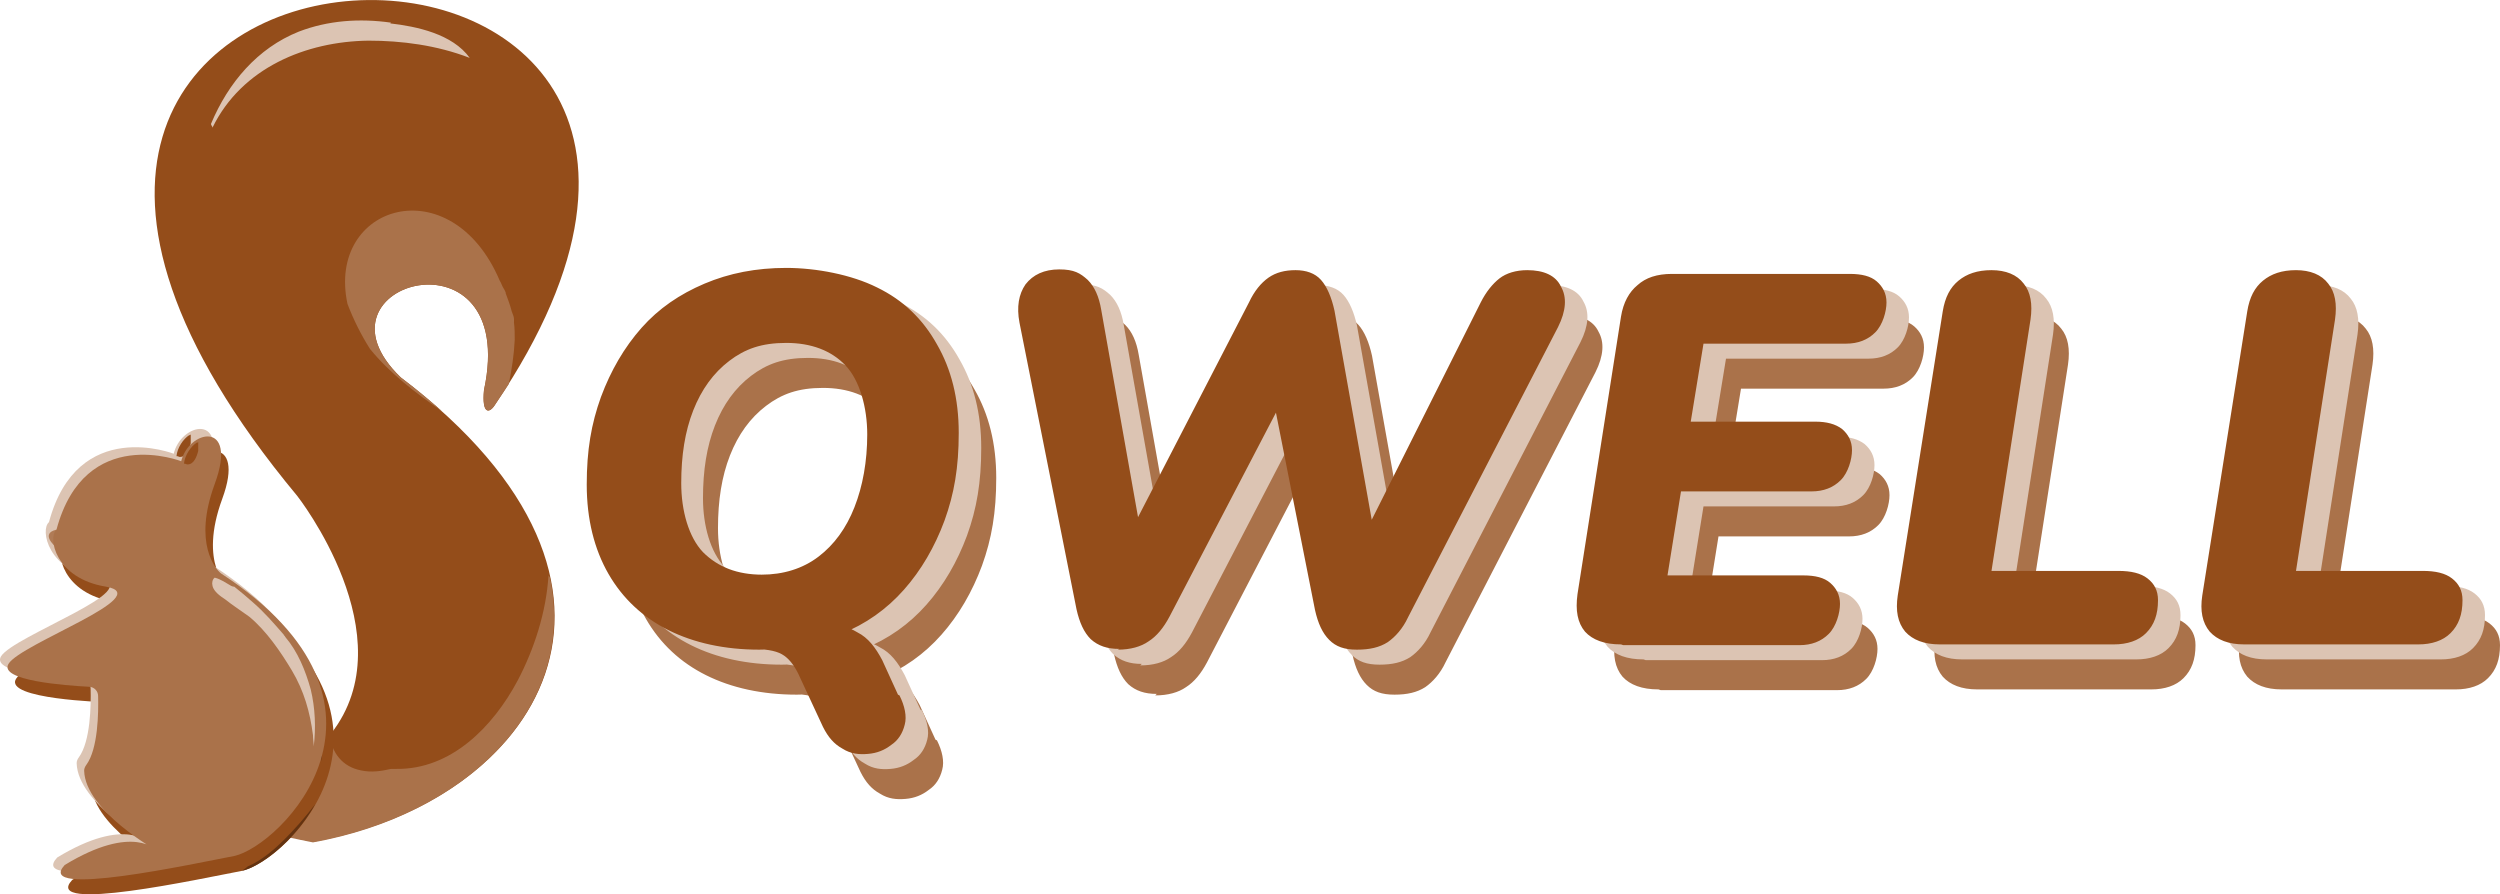 <?xml version="1.0" encoding="UTF-8"?>
<svg id="Layer_1" data-name="Layer 1" xmlns="http://www.w3.org/2000/svg" viewBox="0 0 333.33 119.23">
  <defs>
    <style>
      .cls-1 {
        stroke-width: 2.2px;
      }

      .cls-1, .cls-2, .cls-3 {
        fill: none;
        stroke: #633311;
        stroke-miterlimit: 10;
      }

      .cls-4 {
        fill: #633311;
      }

      .cls-4, .cls-5, .cls-6, .cls-7, .cls-8, .cls-9, .cls-10 {
        stroke-width: 0px;
      }

      .cls-5 {
        fill: #944d1a;
      }

      .cls-6 {
        fill: #b07b56;
      }

      .cls-7 {
        fill: #aa724a;
      }

      .cls-2 {
        stroke-linecap: round;
        stroke-width: 1.7px;
      }

      .cls-3 {
        stroke-width: 1.8px;
      }

      .cls-8 {
        fill: #dcc4b3;
      }

      .cls-9 {
        fill: #fab380;
      }

      .cls-10 {
        fill: #944d1a;
      }
    </style>
  </defs>
  <path class="cls-5" d="M41.83,112.22c29.6-5.3,48.8-33.7,11.6-61.9-13.2-12.7,15.9-20.6,11.1,1.7-.3,3.2.7,3.2,1.5,1.9C117.43-22.08-29.87-17.48,39.63,66.12c0,0,14.7,18.7,4.5,31.7s-11.9,12.5-2.4,14.4h.1Z"/>
  <path class="cls-7" d="M69.03,90.72c-3.3,6.2-8.9,11.9-16.2,11.8h-.7c-1.3.3-2.6.5-4,.2-2.5-.5-3.8-2.3-4.2-4.6-10,12.8-11.7,12.3-2.2,14.2,20-3.6,35.3-17.7,31.6-35.3,0,0-.1-.2-.2-.3-.3,4.9-1.9,9.8-4.1,14h0Z"/>
  <path class="cls-8" d="M52.13,3.02c-4.2-.6-8.4-.3-12.3,1.2-5.5,2.2-9.4,6.8-11.7,12.3,0,.2.2.3.2.5,3.9-8,12.5-11.5,20.8-11.6,4.4,0,9.1.6,13.5,2.3-2.3-3.2-7.1-4.2-10.6-4.6h0l.1-.1Z"/>
  <path class="cls-7" d="M67.43,39.12c0-.1,0-.2-.1-.3,0-.1-.1-.2-.2-.4-.2-.3-.3-.7-.5-1-6.47-15.21-23.14-10.16-20.3,3.1.8,2.1,1.8,4.1,3,6,2.6,3.2,6.1,5.9,9.6,8.3h0c-1.7-1.5-3.5-3-5.5-4.5-13.2-12.7,15.9-20.6,11.1,1.7-.3,3.2.7,3.2,1.5,1.9.6-.9,1.2-1.8,1.8-2.7.4-1.9.7-3.9.8-5.9,0-.8,0-1.5-.1-2.3v-.5c0-.3-.2-.7-.3-1-.2-.8-.5-1.6-.8-2.4h0Z"/>
  <path class="cls-4" d="M43.73,100.32c-.2.3-.4.6-.6.9.2,0,.3.1.5.2v-1.1h.1Z"/>
  <path class="cls-3" d="M11.63,73.92c1.7,0,3.1-1.6,3-3.4,0-1.9-1.4-3.4-3.1-3.4s-3.1,1.6-3,3.4c0,1.9,1.4,3.4,3.1,3.4Z"/>
  <path class="cls-3" d="M11.33,73.62c1.7,0,3.1-1.6,3-3.4,0-1.9-1.4-3.4-3.1-3.4s-3.1,1.6-3,3.4c0,1.9,1.4,3.4,3.1,3.4Z"/>
  <path class="cls-5" d="M25.23,63.52s-12.9-5.1-16.7,9.1c-1.2,1-.2,6.5,6.6,7.6,6.8,1.2-11.4,7.6-13,10.3s11.9,3.1,11.9,3.1c0,0,.6,8.2-1.8,10.7-.4,5.5,9.7,11.1,9.7,11.1,0,0-3.1-3.7-12.3,1.9-4.2,4.5,17.3-.2,22.6-1.2,6.1-1.3,25.2-20.1-1.8-37.7,0,0-4-3.2-.8-11.9,3.2-8.7-3.6-7.2-4.5-2.9l.1-.1Z"/>
  <path class="cls-4" d="M37.93,111.92c-1.2,1.2-3,2.8-4.9,3.6-.2.2-.5.4-.8.6h0c2.4-.5,7-3.9,9.8-8.9-1.3,1.7-2.7,3.3-4.2,4.8h0l.1-.1Z"/>
  <path class="cls-4" d="M27.33,61.02h-.1c-.8.5-1.6,1.7-1.7,2.8.1,0,.2,0,.4.1h.1c.8,0,1.2-1,1.4-1.8v-1.2h0l-.1.1Z"/>
  <path class="cls-4" d="M29.33,80.12c.2.8,1.1,1.4,1.7,1.8,1,.8,2.1,1.5,3.2,2.3,2.3,1.9,4.2,4.7,5.7,7.2,1.6,2.7,2.4,5.5,2.8,8.6,0,.5.1,1,.1,1.5.3-2.5.2-5.1-.4-7.6-.7-2.5-1.7-5-3.4-7,0-.1-.2-.2-.2-.3-1.3-1.5-2.6-3-4.1-4.3-.8-.7-1.6-1.4-2.5-2.1-.1,0-.2,0-.4-.1-.7-.4-1.4-.9-2.2-1.1-.3.2-.4.7-.3,1v.1Z"/>
  <path class="cls-4" d="M13.63,72.52c.6,0,1.2-.6,1.2-1.3s-.5-1.2-1.2-1.2c-.6,0-1.2.6-1.2,1.3s.5,1.2,1.2,1.2Z"/>
  <path class="cls-4" d="M13.03,71.12c.2,0,.3-.2.3-.4s-.2-.4-.4-.4-.3.2-.3.4.2.4.4.4Z"/>
  <path class="cls-4" d="M8.33,74.82s-2-1.7.2-2.2c.9.3-.2,2.2-.2,2.2Z"/>
  <path class="cls-1" d="M14.23,74.52c2.1,0,3.7-1.9,3.7-4.1s-1.7-4.1-3.8-4.1-3.7,1.9-3.7,4.1,1.7,4.1,3.8,4.1Z"/>
  <path class="cls-1" d="M13.93,74.32c2.1,0,3.7-1.9,3.7-4.1s-1.7-4.1-3.8-4.1-3.7,1.9-3.7,4.1,1.7,4.1,3.8,4.1Z"/>
  <path class="cls-2" d="M8.53,71.42s.7-.5,1.6,0"/>
  <path class="cls-9" d="M41.73,97.32c-.2.3-.4.6-.6.9.2,0,.3.1.5.2v-1.1h.1Z"/>
  <path class="cls-8" d="M23.23,60.52s-12.9-5.1-16.7,9.1c-1.2,1-.2,6.5,6.6,7.6,6.8,1.2-11.4,7.6-13,10.3-1.31,2.22,7.55,2.88,10.77,3.05.65.03,1.17.56,1.18,1.21.06,2.23,0,7.06-1.57,9.2-.17.23-.3.5-.29.79.15,5.35,9.71,10.66,9.71,10.66,0,0-3.1-3.7-12.3,1.9-4.2,4.5,17.3-.2,22.6-1.2,6.09-1.3,25.17-20.07-1.73-37.65-.05-.03-.1-.07-.14-.11-.52-.48-3.68-3.83-.73-11.84,3.2-8.7-3.6-7.2-4.5-2.9l.1-.1Z"/>
  <path class="cls-9" d="M35.93,108.92c-1.2,1.2-3,2.8-4.9,3.6-.2.2-.5.4-.8.6h0c2.4-.5,7-3.9,9.8-8.9-1.3,1.7-2.7,3.3-4.2,4.8h0l.1-.1Z"/>
  <path class="cls-10" d="M25.33,58.02h-.1c-.8.5-1.6,1.7-1.7,2.8.1,0,.2,0,.4.1h.1c.8,0,1.2-1,1.4-1.8v-1.2h0l-.1.1Z"/>
  <path class="cls-9" d="M9.43,74.92c-.2.2-.5.3-.7.5.4.3.9.6,1.5.9-.3-.4-.5-.9-.8-1.4h0Z"/>
  <path class="cls-9" d="M27.33,77.12c.2.8,1.1,1.4,1.7,1.8,1,.8,2.1,1.5,3.2,2.3,2.3,1.9,4.2,4.7,5.7,7.2,1.6,2.7,2.4,5.5,2.8,8.6,0,.5.1,1,.1,1.5.3-2.5.2-5.1-.4-7.6-.7-2.5-1.7-5-3.4-7,0-.1-.2-.2-.2-.3-1.3-1.5-2.6-3-4.1-4.3-.8-.7-1.6-1.4-2.5-2.1-.1,0-.2,0-.4-.1-.7-.4-1.4-.9-2.2-1.1-.3.2-.4.7-.3,1v.1Z"/>
  <path class="cls-9" d="M11.03,68.12c.2,0,.3-.2.3-.4s-.2-.4-.4-.4-.3.2-.3.4.2.4.4.4Z"/>
  <path class="cls-10" d="M42.73,98.32c-.2.3-.4.6-.6.9.2,0,.3.1.5.2v-1.1h.1Z"/>
  <path class="cls-6" d="M7.33,72.82s-2-1.7.2-2.2c.9.3-.2,2.2-.2,2.2Z"/>
  <path class="cls-7" d="M24.23,61.52s-12.9-5.1-16.7,9.1c-1.2,1-.2,6.5,6.6,7.6,6.8,1.2-11.4,7.6-13,10.3-1.31,2.22,7.55,2.88,10.77,3.05.65.03,1.17.56,1.18,1.21.06,2.23,0,7.06-1.57,9.2-.17.23-.3.5-.29.79.15,5.35,9.71,10.66,9.71,10.66,0,0-3.1-3.7-12.3,1.9-4.2,4.5,17.3-.2,22.6-1.2,6.09-1.3,25.17-20.07-1.73-37.65-.05-.03-.1-.07-.14-.11-.52-.48-3.68-3.83-.73-11.84,3.2-8.7-3.6-7.2-4.5-2.9l.1-.1Z"/>
  <path class="cls-8" d="M28.33,78.12c.2.8,1.1,1.4,1.7,1.8,1,.8,2.1,1.5,3.2,2.3,2.3,1.9,4.2,4.7,5.7,7.2,1.6,2.7,2.4,5.5,2.8,8.6,0,.5.1,1,.1,1.5.3-2.5.2-5.1-.4-7.6-.7-2.5-1.7-5-3.4-7,0-.1-.2-.2-.2-.3-1.3-1.5-2.6-3-4.1-4.3-.8-.7-1.6-1.4-2.5-2.1-.1,0-.2,0-.4-.1-.7-.4-1.4-.9-2.2-1.1-.3.2-.4.7-.3,1v.1Z"/>
  <path class="cls-7" d="M124.93,98.72c.7,1.4,1,2.8.7,3.9-.3,1.2-.9,2.1-1.8,2.7-.9.7-1.9,1.1-3.1,1.2-1.2.1-2.3,0-3.4-.7-1.1-.6-1.9-1.5-2.6-2.9l-3.3-7.1c-.6-1.2-1.3-2.1-2.2-2.6s-2.3-.7-4.2-.7l9.3-3.4c2.1,0,3.7.4,5,1.2,1.4.7,2.4,2,3.3,3.7l2.1,4.6.2.1ZM106.23,92.62c-4.6,0-8.7-.9-12.1-2.6-3.4-1.7-6.1-4.2-8-7.5s-2.9-7.3-2.9-11.9.6-8.1,1.9-11.7c1.3-3.5,3.1-6.6,5.4-9.2s5.1-4.5,8.4-5.9,6.9-2.1,10.9-2.1,8.7.9,12.1,2.6c3.5,1.7,6.1,4.2,8,7.6,1.9,3.3,2.9,7.2,2.9,11.8s-.6,8.1-1.9,11.7c-1.3,3.5-3.1,6.6-5.4,9.2-2.3,2.6-5.1,4.6-8.4,5.9-3.2,1.4-6.9,2.1-10.9,2.1h0ZM106.43,82.62c2.9,0,5.5-.8,7.6-2.4s3.7-3.8,4.8-6.6c1.1-2.8,1.7-6.1,1.7-9.7s-1-7.2-2.9-9.2-4.6-3-7.9-3-5.5.8-7.6,2.4-3.7,3.8-4.8,6.6c-1.1,2.8-1.6,6-1.6,9.7s1,7.2,2.9,9.2c2,2,4.6,3,7.9,3h-.1ZM154.23,92.52c-1.6,0-2.8-.4-3.8-1.3-.9-.9-1.5-2.2-1.9-4l-7.6-38.2c-.4-2.1-.1-3.8.8-5.1,1-1.3,2.5-2,4.5-2s2.8.5,3.8,1.4c.9.9,1.5,2.2,1.8,4l5.7,32.1h-3.1l17.1-33.1c.7-1.5,1.6-2.6,2.6-3.3,1-.7,2.2-1,3.6-1s2.6.4,3.4,1.3c.8.9,1.4,2.3,1.8,4.1l5.7,32h-2.8l16.6-33.1c.7-1.4,1.6-2.5,2.5-3.2s2.2-1.1,3.7-1.1c2.2,0,3.8.7,4.5,2.2.8,1.4.7,3.2-.4,5.4l-20,38.7c-.7,1.5-1.7,2.6-2.7,3.3-1.1.7-2.4,1-4.1,1s-2.8-.4-3.7-1.3c-.9-.9-1.5-2.2-1.9-4l-5.7-28.8h1.8l-15.5,29.8c-.8,1.5-1.7,2.6-2.8,3.3-1,.7-2.4,1.1-4.1,1.1l.2-.2ZM221.13,91.92c-2.2,0-3.8-.6-4.8-1.7-1-1.2-1.3-2.8-1-5l5.8-37c.3-1.9,1.1-3.3,2.2-4.2,1.1-1,2.6-1.5,4.6-1.5h23.7c1.6,0,2.8.3,3.6,1,.8.7,1.3,1.6,1.3,2.8s-.5,3-1.5,4-2.3,1.5-3.9,1.5h-19l-1.7,10.4h16.6c1.5,0,2.7.3,3.6,1,.8.7,1.3,1.6,1.3,2.8s-.5,3-1.5,4-2.3,1.5-3.9,1.5h-17.4l-1.8,11.2h18.1c1.6,0,2.8.3,3.6,1,.8.7,1.3,1.6,1.3,2.8s-.5,3-1.5,4-2.3,1.5-3.9,1.5h-23.5l-.3-.1ZM263.63,91.92c-2.1,0-3.6-.6-4.6-1.7-1-1.2-1.3-2.8-1-4.8l6-37.9c.3-1.9,1-3.2,2.1-4.1s2.5-1.4,4.4-1.4,3.4.6,4.3,1.8c.9,1.1,1.2,2.7.9,4.8l-5.2,33.5h16.9c1.7,0,3,.3,3.9,1,.9.7,1.4,1.6,1.4,2.9,0,1.9-.5,3.3-1.6,4.4-1,1-2.5,1.5-4.3,1.5h-23.2,0ZM304.23,91.92c-2.1,0-3.6-.6-4.6-1.7-1-1.2-1.3-2.8-1-4.8l6-37.9c.3-1.9,1-3.2,2.1-4.1s2.5-1.4,4.4-1.4,3.4.6,4.3,1.8c.9,1.1,1.2,2.7.9,4.8l-5.2,33.5h16.9c1.7,0,3,.3,3.9,1,.9.7,1.4,1.6,1.4,2.9,0,1.9-.5,3.3-1.6,4.4-1,1-2.5,1.5-4.3,1.5h-23.2,0Z"/>
  <path class="cls-10" d="M26.33,59.02h-.1c-.8.5-1.6,1.7-1.7,2.8.1,0,.2,0,.4.1h.1c.8,0,1.2-1,1.4-1.8v-1.2h0l-.1.1Z"/>
  <path class="cls-8" d="M122.93,94.72c.7,1.4,1,2.8.7,3.9-.3,1.2-.9,2.1-1.8,2.7-.9.7-1.9,1.1-3.1,1.2-1.2.1-2.3,0-3.4-.7-1.1-.6-1.9-1.5-2.6-2.9l-3.3-7.1c-.6-1.2-1.3-2.1-2.2-2.6s-2.3-.7-4.2-.7l9.3-3.4c2.1,0,3.7.4,5,1.2,1.4.7,2.4,2,3.3,3.7l2.1,4.6.2.1ZM104.23,88.62c-4.6,0-8.7-.9-12.1-2.6-3.4-1.7-6.1-4.2-8-7.5s-2.9-7.3-2.9-11.9.6-8.1,1.9-11.7c1.3-3.5,3.1-6.6,5.4-9.2s5.1-4.5,8.4-5.9,6.9-2.1,10.9-2.1,8.7.9,12.1,2.6c3.5,1.7,6.1,4.2,8,7.6,1.9,3.3,2.9,7.2,2.9,11.8s-.6,8.1-1.9,11.7c-1.3,3.5-3.1,6.6-5.4,9.2-2.3,2.6-5.1,4.6-8.4,5.9-3.2,1.4-6.9,2.1-10.9,2.1h0ZM104.43,78.62c2.9,0,5.5-.8,7.6-2.4s3.7-3.8,4.8-6.6c1.1-2.8,1.7-6.1,1.7-9.7s-1-7.2-2.9-9.2-4.6-3-7.9-3-5.5.8-7.6,2.4-3.7,3.8-4.8,6.6c-1.1,2.8-1.6,6-1.6,9.7s1,7.2,2.9,9.2c2,2,4.6,3,7.9,3h-.1ZM152.23,88.52c-1.6,0-2.8-.4-3.8-1.3-.9-.9-1.5-2.2-1.9-4l-7.6-38.2c-.4-2.1-.1-3.8.8-5.1,1-1.3,2.5-2,4.5-2s2.8.5,3.8,1.4c.9.9,1.5,2.2,1.8,4l5.7,32.1h-3.1l17.1-33.1c.7-1.5,1.6-2.6,2.6-3.3,1-.7,2.2-1,3.6-1s2.6.4,3.4,1.3c.8.9,1.4,2.3,1.8,4.1l5.7,32h-2.8l16.6-33.1c.7-1.4,1.6-2.5,2.5-3.2s2.2-1.1,3.7-1.1c2.2,0,3.8.7,4.5,2.2.8,1.4.7,3.2-.4,5.4l-20,38.7c-.7,1.5-1.7,2.6-2.7,3.3-1.1.7-2.4,1-4.1,1s-2.8-.4-3.7-1.3c-.9-.9-1.5-2.2-1.9-4l-5.7-28.8h1.8l-15.5,29.8c-.8,1.5-1.7,2.6-2.8,3.3-1,.7-2.4,1.1-4.1,1.1l.2-.2ZM219.13,87.92c-2.2,0-3.8-.6-4.8-1.7-1-1.2-1.3-2.8-1-5l5.8-37c.3-1.9,1.1-3.3,2.2-4.2,1.1-1,2.6-1.5,4.6-1.5h23.7c1.6,0,2.8.3,3.6,1,.8.7,1.3,1.6,1.3,2.8s-.5,3-1.5,4-2.3,1.5-3.9,1.5h-19l-1.7,10.4h16.6c1.5,0,2.7.3,3.6,1,.8.7,1.3,1.6,1.3,2.8s-.5,3-1.5,4-2.3,1.5-3.9,1.5h-17.4l-1.8,11.2h18.1c1.6,0,2.8.3,3.6,1,.8.7,1.3,1.6,1.3,2.8s-.5,3-1.5,4-2.3,1.5-3.9,1.5h-23.5l-.3-.1ZM261.63,87.92c-2.1,0-3.6-.6-4.6-1.7-1-1.2-1.3-2.8-1-4.8l6-37.9c.3-1.9,1-3.2,2.1-4.1s2.5-1.4,4.4-1.4,3.4.6,4.3,1.8c.9,1.1,1.2,2.7.9,4.8l-5.2,33.5h16.9c1.7,0,3,.3,3.9,1s1.4,1.6,1.4,2.9c0,1.9-.5,3.3-1.6,4.4-1,1-2.5,1.5-4.3,1.5h-23.2,0ZM302.23,87.92c-2.1,0-3.6-.6-4.6-1.7-1-1.2-1.3-2.8-1-4.8l6-37.9c.3-1.9,1-3.2,2.1-4.1s2.5-1.4,4.4-1.4,3.4.6,4.3,1.8c.9,1.1,1.2,2.7.9,4.8l-5.2,33.5h16.9c1.7,0,3,.3,3.9,1s1.4,1.6,1.4,2.9c0,1.9-.5,3.3-1.6,4.4-1,1-2.5,1.5-4.3,1.5h-23.2,0Z"/>
  <path class="cls-5" d="M119.93,92.72c.7,1.4,1,2.8.7,3.9-.3,1.2-.9,2.1-1.8,2.7-.9.7-1.9,1.1-3.1,1.2-1.2.1-2.3,0-3.4-.7-1.1-.6-1.9-1.5-2.6-2.9l-3.3-7.1c-.6-1.2-1.3-2.1-2.2-2.6s-2.3-.7-4.2-.7l9.3-3.4c2.1,0,3.7.4,5,1.2,1.4.7,2.4,2,3.3,3.7l2.1,4.6.2.1ZM101.23,86.62c-4.6,0-8.7-.9-12.1-2.6-3.4-1.7-6.1-4.2-8-7.5s-2.9-7.3-2.9-11.9.6-8.1,1.9-11.7c1.3-3.5,3.1-6.6,5.4-9.2s5.1-4.5,8.4-5.9,6.9-2.1,10.9-2.1,8.7.9,12.1,2.6c3.5,1.7,6.1,4.2,8,7.6,1.9,3.3,2.9,7.2,2.9,11.8s-.6,8.1-1.9,11.7c-1.3,3.5-3.1,6.6-5.4,9.2-2.3,2.6-5.1,4.6-8.4,5.9-3.2,1.4-6.9,2.1-10.9,2.1h0ZM101.53,76.62c2.9,0,5.5-.8,7.6-2.4s3.7-3.8,4.8-6.6c1.1-2.8,1.7-6.1,1.7-9.7s-1-7.2-2.9-9.2-4.6-3-7.9-3-5.5.8-7.6,2.4-3.7,3.8-4.8,6.6c-1.1,2.8-1.6,6-1.6,9.7s1,7.2,2.9,9.2c2,2,4.6,3,7.9,3h-.1ZM149.23,86.52c-1.6,0-2.8-.4-3.8-1.3-.9-.9-1.5-2.2-1.9-4l-7.6-38.2c-.4-2.1-.1-3.8.8-5.1,1-1.3,2.5-2,4.5-2s2.8.5,3.8,1.4c.9.9,1.5,2.2,1.8,4l5.7,32.1h-3.1l17.1-33.1c.7-1.5,1.6-2.6,2.6-3.3,1-.7,2.2-1,3.6-1s2.6.4,3.4,1.3c.8.9,1.4,2.3,1.8,4.1l5.7,32h-2.8l16.6-33.1c.7-1.4,1.6-2.5,2.5-3.2s2.2-1.1,3.7-1.1c2.2,0,3.8.7,4.5,2.2.8,1.4.7,3.2-.4,5.4l-20,38.7c-.7,1.5-1.7,2.6-2.7,3.3-1.1.7-2.4,1-4.1,1s-2.8-.4-3.7-1.3c-.9-.9-1.5-2.2-1.9-4l-5.7-28.8h1.8l-15.5,29.7c-.8,1.5-1.7,2.6-2.8,3.3-1,.7-2.4,1.1-4.1,1.1l.2-.1ZM216.13,85.92c-2.2,0-3.8-.6-4.8-1.7-1-1.2-1.3-2.8-1-5l5.8-37c.3-1.9,1.1-3.3,2.2-4.2,1.1-1,2.6-1.5,4.6-1.5h23.7c1.6,0,2.8.3,3.6,1,.8.7,1.3,1.6,1.3,2.8s-.5,3-1.5,4-2.3,1.5-3.9,1.5h-19l-1.7,10.4h16.6c1.5,0,2.7.3,3.6,1,.8.7,1.3,1.6,1.3,2.8s-.5,3-1.5,4-2.3,1.5-3.9,1.5h-17.4l-1.8,11.2h18.1c1.6,0,2.8.3,3.6,1,.8.7,1.3,1.6,1.3,2.8s-.5,3-1.5,4-2.3,1.5-3.9,1.5h-23.5l-.3-.1ZM258.63,85.92c-2.1,0-3.6-.6-4.6-1.7-1-1.2-1.3-2.8-1-4.8l6-37.9c.3-1.9,1-3.2,2.1-4.1s2.5-1.4,4.4-1.4,3.4.6,4.3,1.8c.9,1.1,1.2,2.7.9,4.8l-5.2,33.5h16.9c1.7,0,3,.3,3.9,1s1.4,1.6,1.4,2.9c0,1.9-.5,3.3-1.6,4.4-1,1-2.5,1.5-4.3,1.5h-23.2,0ZM299.23,85.92c-2.1,0-3.6-.6-4.6-1.7-1-1.2-1.3-2.8-1-4.8l6-37.9c.3-1.9,1-3.2,2.1-4.1s2.5-1.4,4.4-1.4,3.4.6,4.3,1.8c.9,1.1,1.2,2.7.9,4.8l-5.2,33.5h16.9c1.7,0,3,.3,3.9,1s1.4,1.6,1.4,2.9c0,1.9-.5,3.3-1.6,4.4-1,1-2.5,1.5-4.3,1.5h-23.2,0Z"/>
</svg>